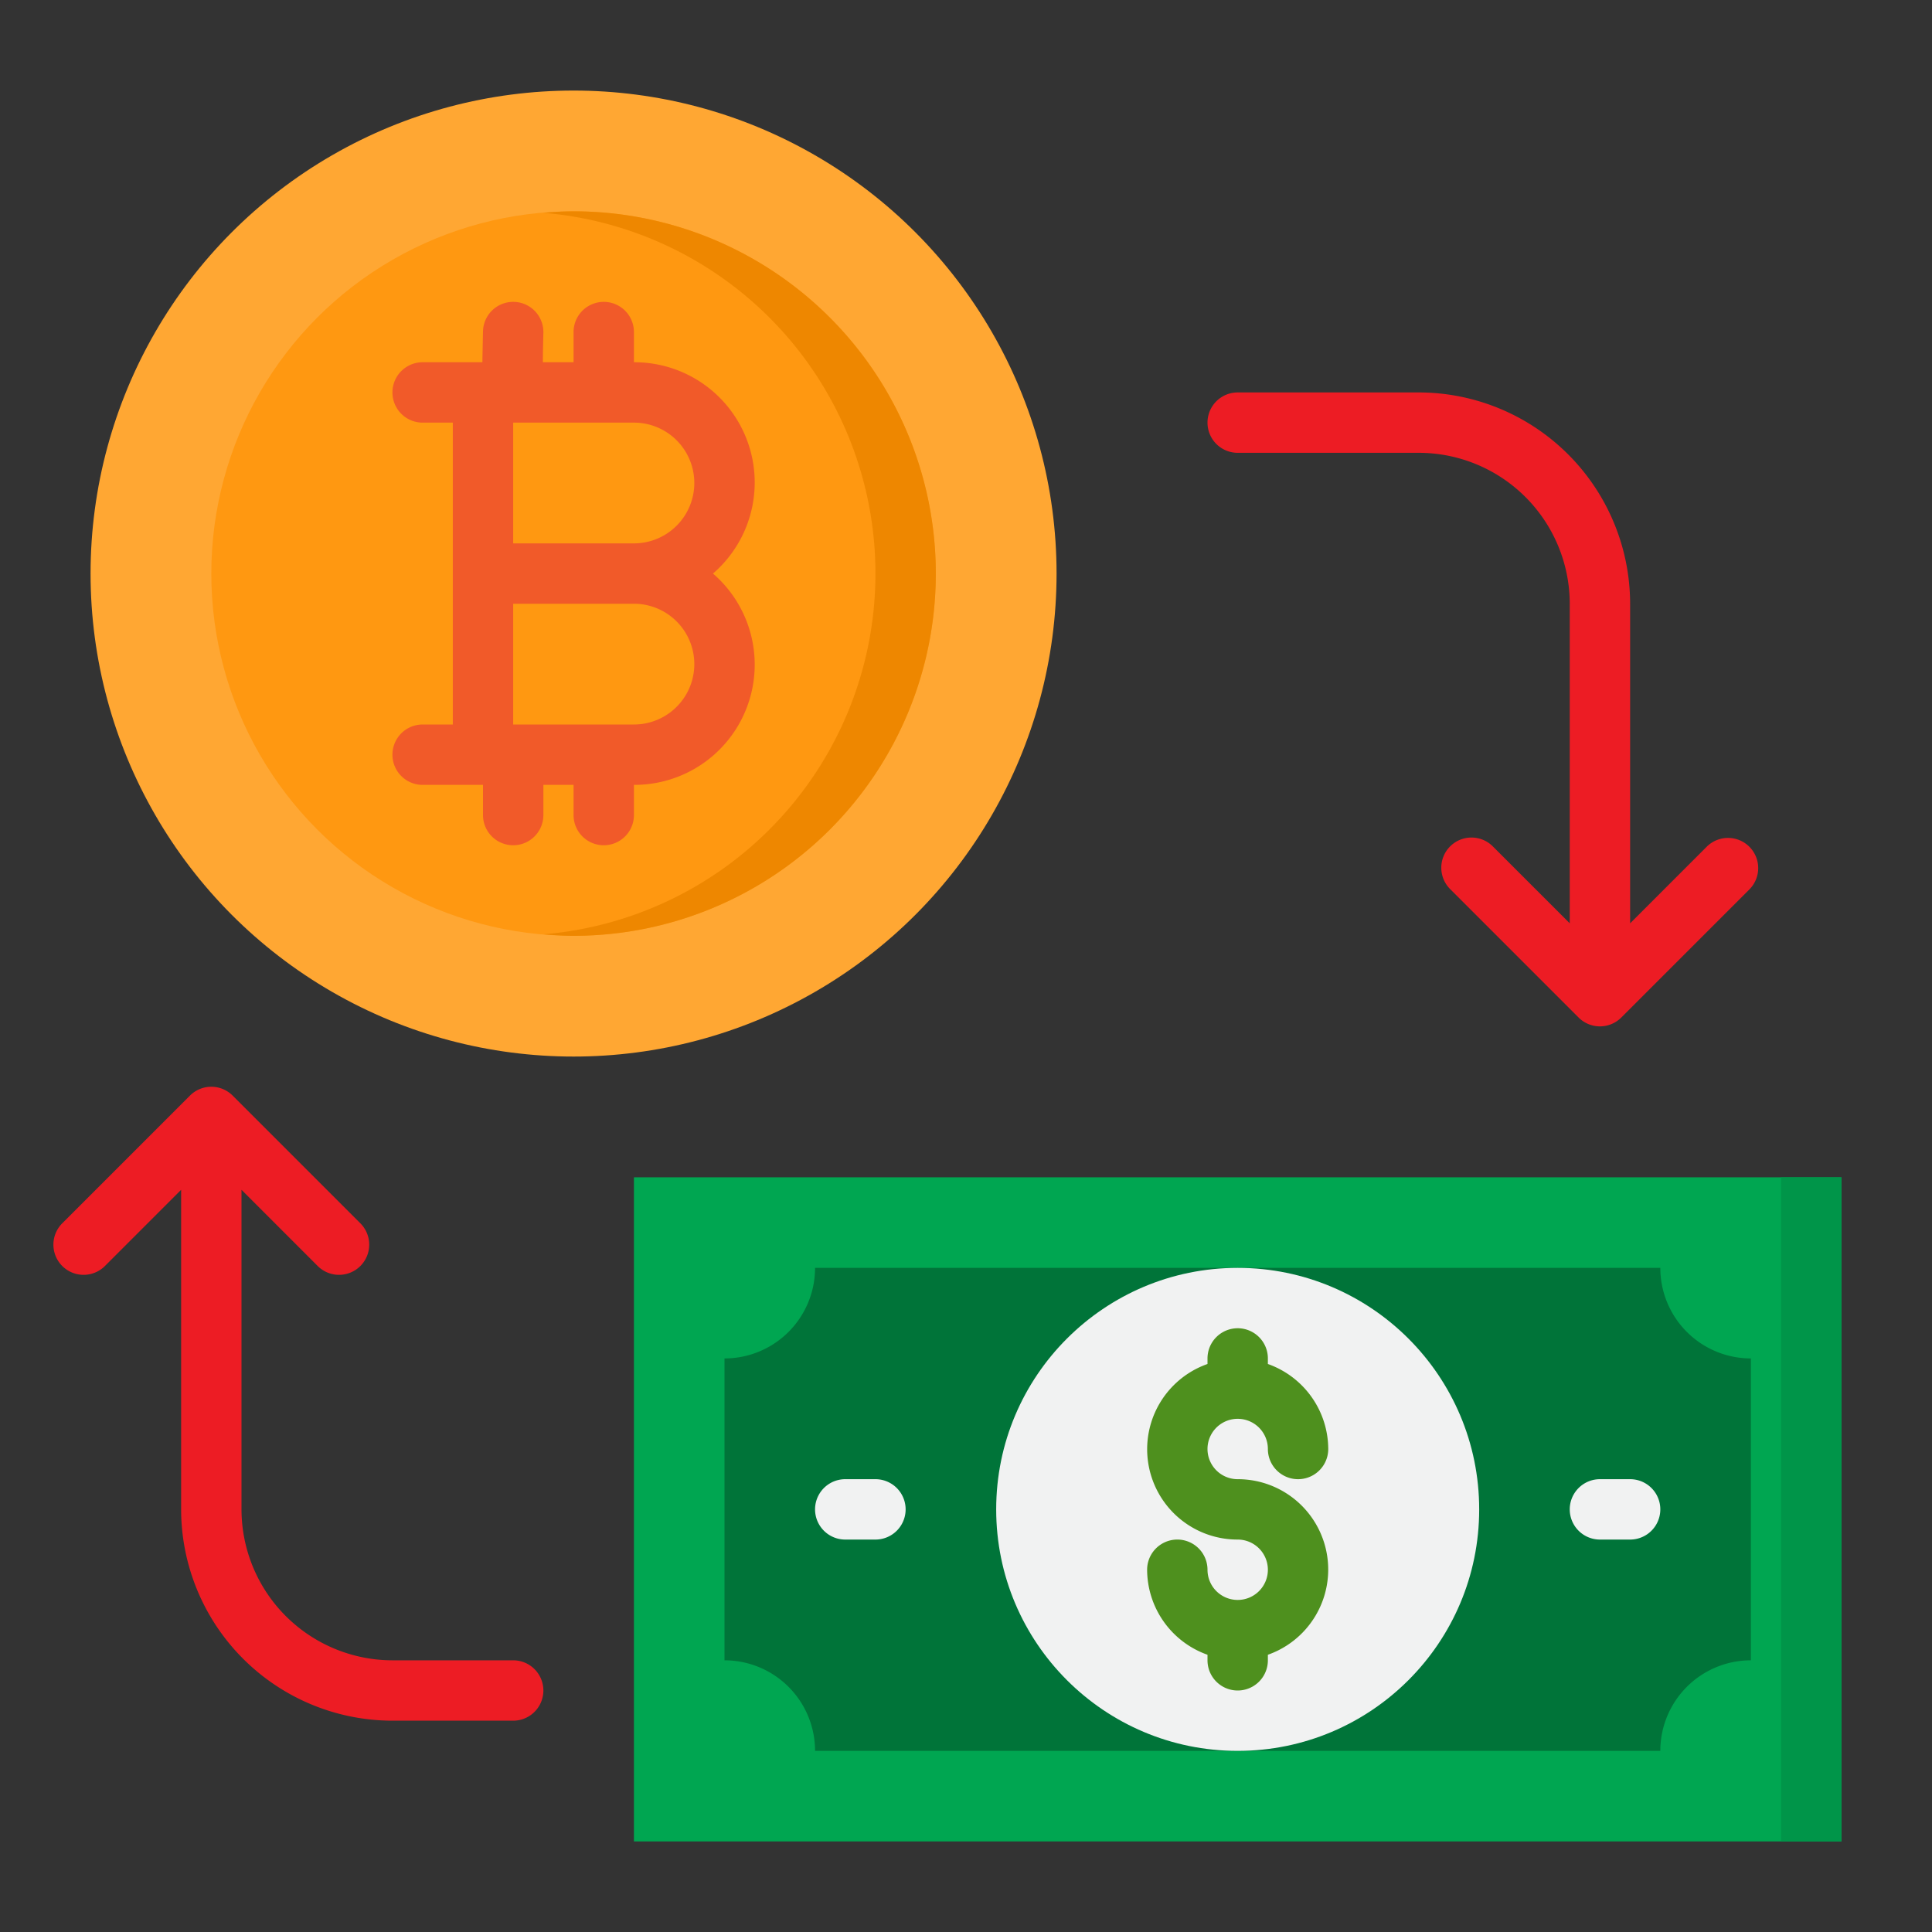 <?xml version="1.0" encoding="UTF-8"?>
<svg xmlns="http://www.w3.org/2000/svg" height="512" viewBox="0 0 64 64" width="512">
  <rect x="0" y="0" width="64" height="64" fill="#333333" stroke="none"/>
  <g id="Bitcoin-2" data-name="Bitcoin">
    <path d="m21 39h40v22h-40z" fill="#00a651"></path>
    <path d="m59 39h2v22h-2z" fill="#009549"></path>
    <path d="m58 45v10a3 3 0 0 0 -3 3h-28a3 3 0 0 0 -3-3v-10a3 3 0 0 0 3-3h28a3 3 0 0 0 3 3z" fill="#007439"></path>
    <circle cx="41" cy="50" fill="#f1f2f2" r="8"></circle>
    <circle cx="19" cy="19" fill="#ffa733" r="16"></circle>
    <circle cx="19" cy="19" fill="#ff9811" r="12"></circle>
    <path d="m19 7c-.338 0-.669.023-1 .05a11.991 11.991 0 0 1 0 23.9c.331.027.662.05 1 .05a12 12 0 0 0 0-24z" fill="#ee8700"></path>
    <path d="m23.618 19a3.983 3.983 0 0 0 -2.618-7v-1a1 1 0 0 0 -2 0v1h-1.017c0-.31.009-.657.017-.977a1 1 0 1 0 -2-.046c-.009.417-.016.739-.02 1.023h-1.98a1 1 0 0 0 0 2h1v10h-1a1 1 0 0 0 0 2h2v1a1 1 0 0 0 2 0v-1h1v1a1 1 0 0 0 2 0v-1a3.983 3.983 0 0 0 2.618-7zm-.618-3a2 2 0 0 1 -2 2h-4v-4h4a2 2 0 0 1 2 2zm-2 8h-4v-4h4a2 2 0 0 1 0 4z" fill="#f15a29"></path>
    <path d="m41 47a1 1 0 0 1 1 1 1 1 0 0 0 2 0 3 3 0 0 0 -2-2.816v-.184a1 1 0 0 0 -2 0v.184a2.993 2.993 0 0 0 1 5.816 1 1 0 1 1 -1 1 1 1 0 0 0 -2 0 3 3 0 0 0 2 2.816v.184a1 1 0 0 0 2 0v-.184a2.993 2.993 0 0 0 -1-5.816 1 1 0 0 1 0-2z" fill="#4e901e"></path>
    <path d="m54 51h-1a1 1 0 0 1 0-2h1a1 1 0 0 1 0 2z" fill="#f1f2f2"></path>
    <path d="m29 51h-1a1 1 0 0 1 0-2h1a1 1 0 0 1 0 2z" fill="#f1f2f2"></path>
    <g fill="#ed1c24">
      <path d="m57.95 28.05a1 1 0 0 0 -1.414 0l-2.536 2.536v-10.586a7.008 7.008 0 0 0 -7-7h-6a1 1 0 0 0 0 2h6a5.006 5.006 0 0 1 5 5v10.586l-2.536-2.536a1 1 0 1 0 -1.414 1.414l4.243 4.243a1 1 0 0 0 1.414 0l4.243-4.243a1 1 0 0 0 0-1.414z"></path>
      <path d="m17 55h-4a5.006 5.006 0 0 1 -5-5v-10.586l2.536 2.536a1 1 0 0 0 1.414-1.414l-4.243-4.243a1 1 0 0 0 -1.414 0l-4.243 4.243a1 1 0 0 0 1.414 1.414l2.536-2.536v10.586a7.008 7.008 0 0 0 7 7h4a1 1 0 0 0 0-2z"></path>
    </g>
  </g>
</svg>
